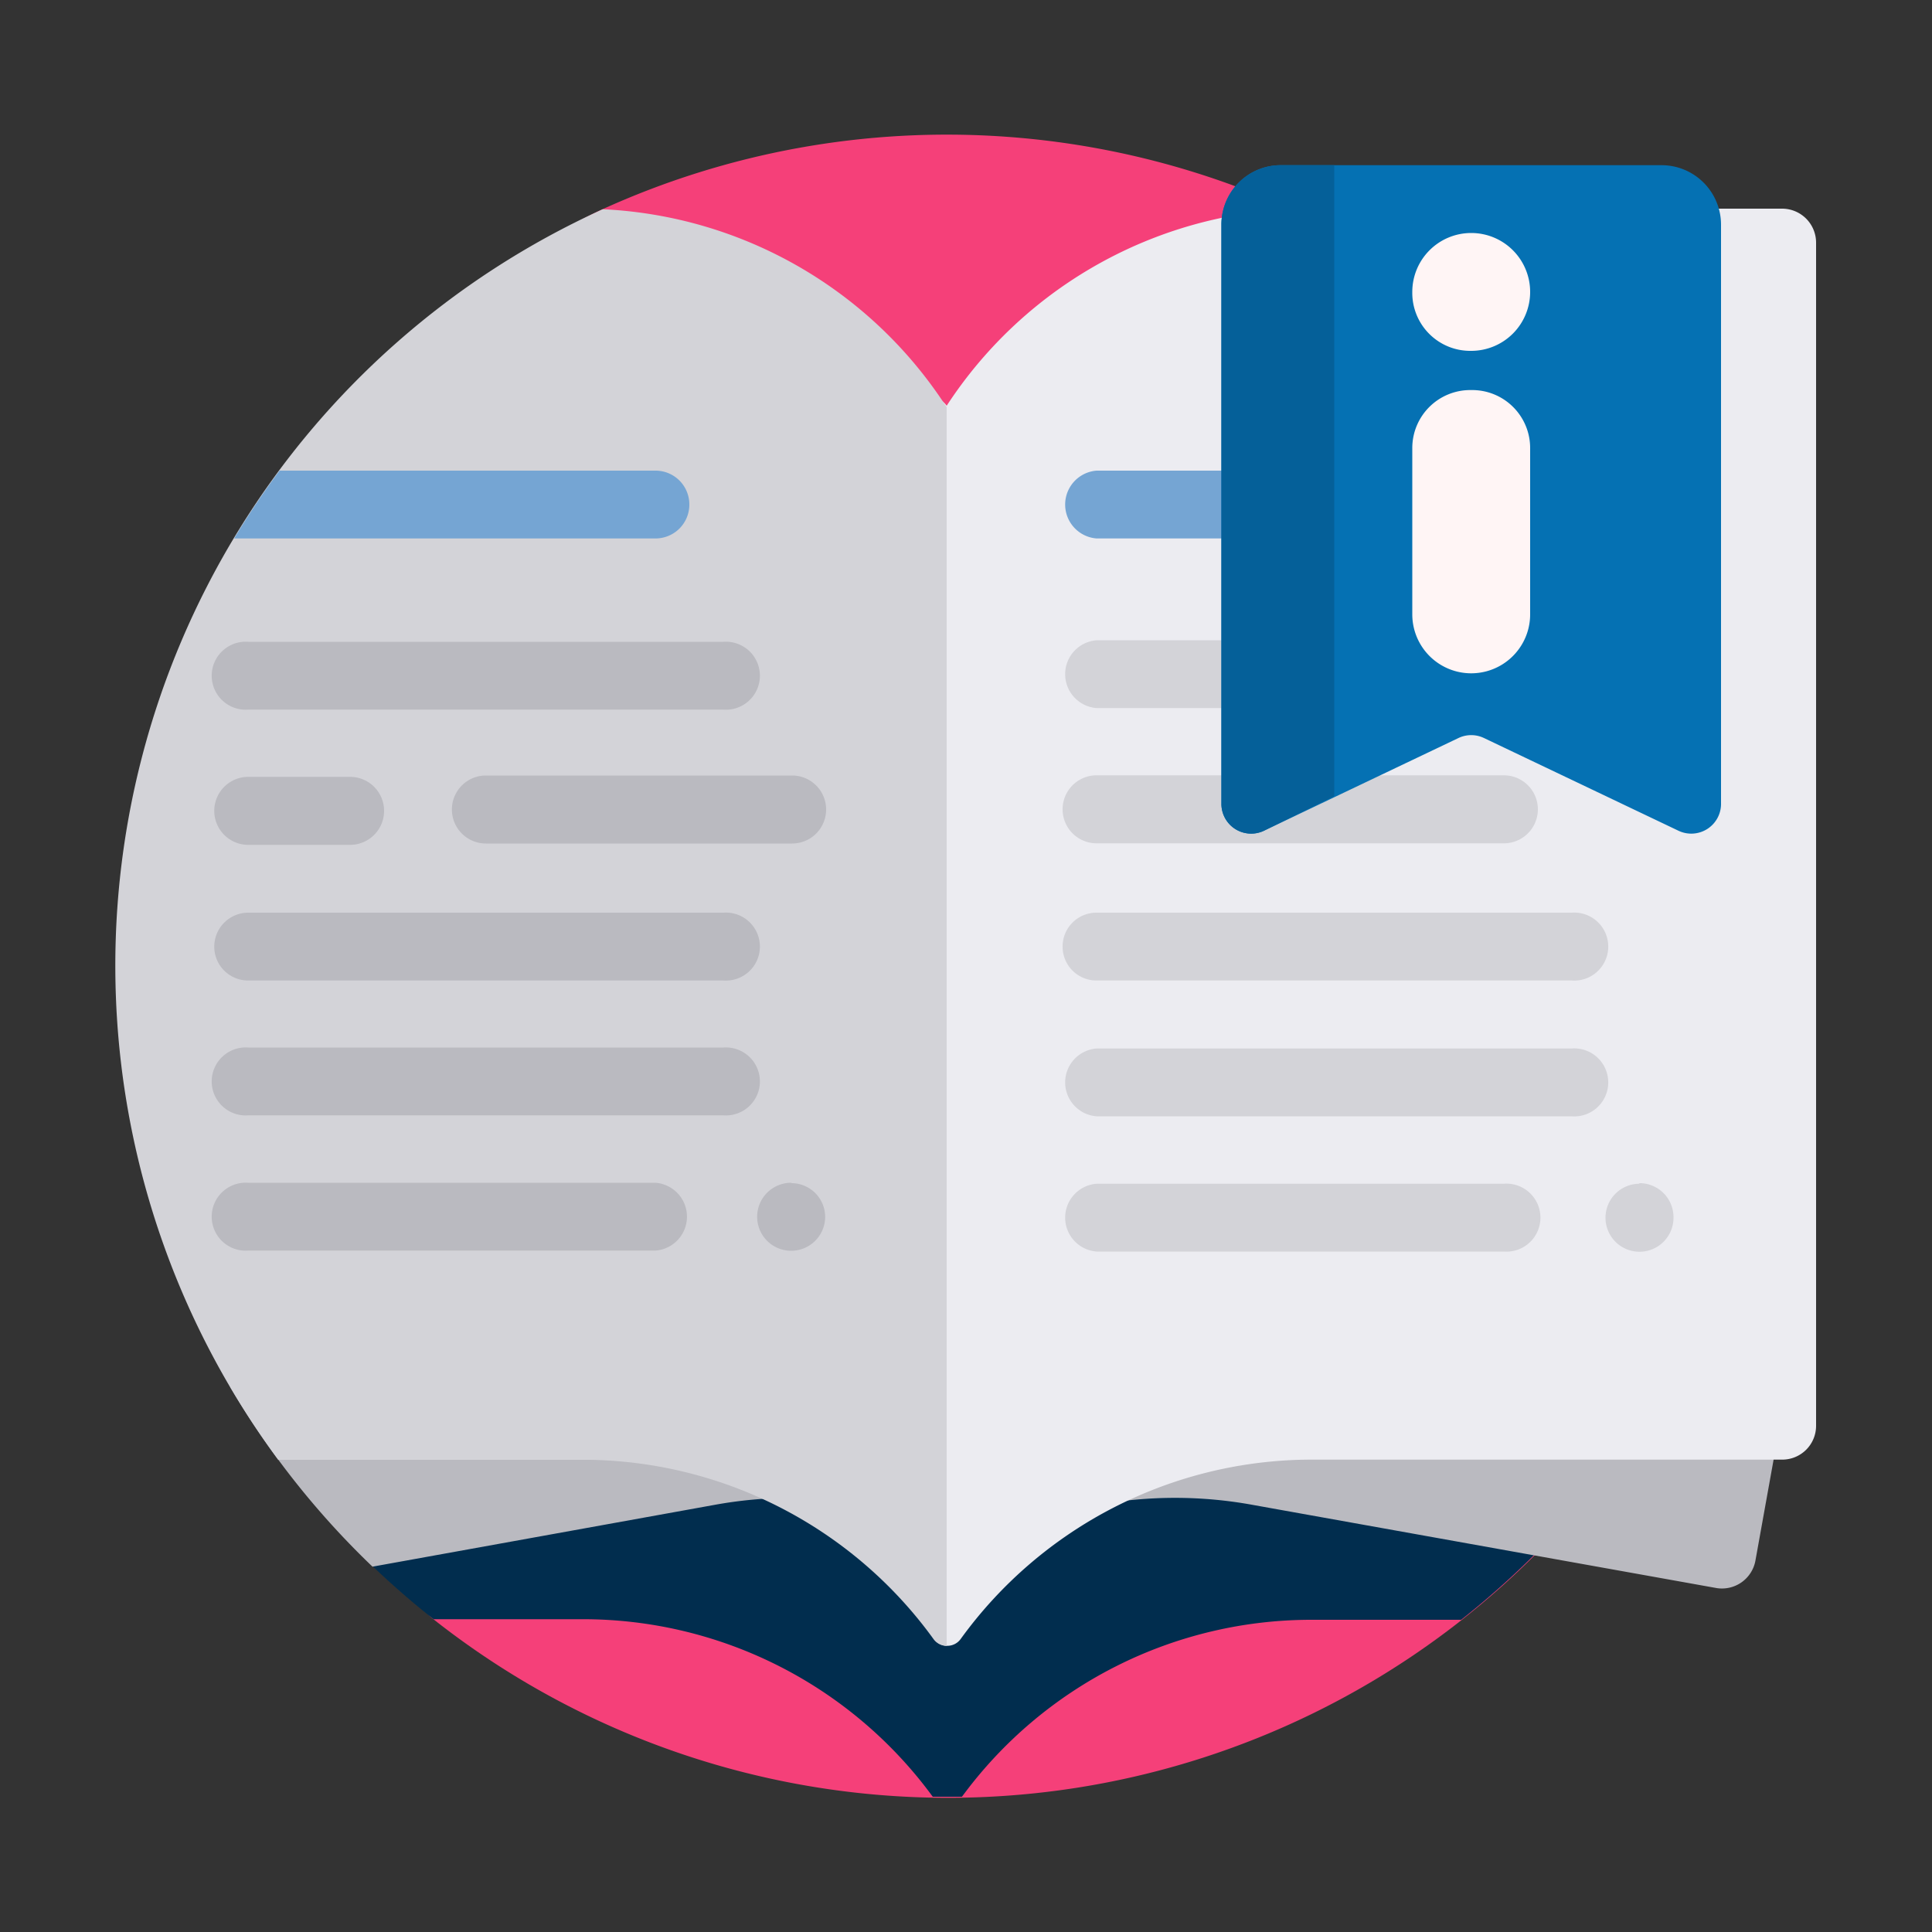 <svg xmlns="http://www.w3.org/2000/svg" viewBox="0 0 100 100"><rect x="0" y="0" width="100" height="100" fill="#333333" stroke="none"/><defs><style>.cls-1{fill:none;}.cls-2{fill:#f54079;}.cls-3{fill:#012d4e;}.cls-4{fill:#babac0;}.cls-5{fill:#ececf1;}.cls-6{fill:#d3d3d8;}.cls-7{fill:#75a5d3;}.cls-8{fill:#0571b3;}.cls-9{fill:#056099;}.cls-10{fill:#fff5f5;}</style></defs><g id="圖層_2" data-name="圖層 2"><g id="icon-step"><rect class="cls-1" width="100" height="100"/><path class="cls-2" d="M92.07,50a43,43,0,0,1-69.65,33.8,2.06,2.06,0,0,1-.79-1.62V25.68A16.29,16.29,0,0,1,31.1,10.87,43.06,43.06,0,0,1,92.07,50Z"/><path class="cls-3" d="M85.07,73.54a43.66,43.66,0,0,1-9.44,10.3H67.92A22.43,22.43,0,0,0,49.79,93H48.28a22.43,22.43,0,0,0-18.13-9.19H22.44c-1.1-.87-2.17-1.8-3.18-2.77a4.38,4.38,0,0,1,3.06-7.53Z"/><path class="cls-4" d="M92.48,71.78l-1.62,9a1.76,1.76,0,0,1-2,1.42L64.88,77.9a22.37,22.37,0,0,0-8.12,0V71.78Zm-73.2,9.31L36.94,77.9a22.37,22.37,0,0,1,8.12,0V71.78H11.91A43.2,43.2,0,0,0,19.28,81.09Z"/><path class="cls-5" d="M94,12.56V73.8a1.75,1.75,0,0,1-1.76,1.75H67.92a22.43,22.43,0,0,0-18.2,9.29.85.85,0,0,1-1.37,0l0,0a10.56,10.56,0,0,1-2-6.2V21.86A1.47,1.47,0,0,1,49,21l0,0A22.49,22.49,0,0,1,67.92,10.8H92.24A1.76,1.76,0,0,1,94,12.56Z"/><path class="cls-6" d="M49,21.08V85.19a.85.85,0,0,1-.68-.35,22.42,22.42,0,0,0-17.77-9.28H14.4A43,43,0,0,1,31.2,10.83,22.44,22.44,0,0,1,49,21.08Z"/><path class="cls-4" d="M11.09,49a1.76,1.76,0,0,1,1.76-1.76H37.44a1.76,1.76,0,1,1,0,3.51H12.85A1.75,1.75,0,0,1,11.09,49Zm1.76-5.27h5.27a1.76,1.76,0,1,0,0-3.52H12.85a1.76,1.76,0,0,0,0,3.52Zm0-7H37.44a1.76,1.76,0,1,0,0-3.51H12.85a1.76,1.76,0,1,0,0,3.51ZM37.44,54.22H12.85a1.76,1.76,0,1,0,0,3.51H37.44a1.76,1.76,0,1,0,0-3.51Zm-3.51,7H12.85a1.76,1.76,0,1,0,0,3.51H33.93a1.76,1.76,0,0,0,0-3.51Zm7-21.08H25.15a1.76,1.76,0,1,0,0,3.52H41a1.76,1.76,0,0,0,0-3.52Zm0,21.08A1.76,1.76,0,1,0,42.71,63,1.75,1.75,0,0,0,41,61.24Z"/><path class="cls-7" d="M35.68,26.11a1.75,1.75,0,0,1-1.75,1.76H12.12a42.07,42.07,0,0,1,2.35-3.51H33.93A1.75,1.75,0,0,1,35.68,26.11Zm47.43,0a1.75,1.75,0,0,0-1.76-1.75H56.76a1.76,1.76,0,0,0,0,3.51H81.35A1.76,1.76,0,0,0,83.11,26.11Z"/><path class="cls-6" d="M55,49a1.75,1.75,0,0,1,1.75-1.76H81.35a1.76,1.76,0,1,1,0,3.51H56.76A1.75,1.75,0,0,1,55,49Zm26.34,5.27H56.76a1.76,1.76,0,0,0,0,3.51H81.35a1.76,1.76,0,1,0,0-3.51Zm-3.51,7H56.76a1.76,1.76,0,0,0,0,3.51H77.84a1.76,1.76,0,1,0,0-3.51Zm7,0A1.76,1.76,0,1,0,86.62,63,1.76,1.76,0,0,0,84.87,61.24ZM56.76,36.65H81.35a1.76,1.76,0,1,0,0-3.51H56.76a1.76,1.76,0,0,0,0,3.51Zm0,7H77.84a1.76,1.76,0,1,0,0-3.52H56.76a1.76,1.76,0,0,0,0,3.52Z"/><path class="cls-8" d="M86.88,43l-10.07-4.8a1.53,1.53,0,0,0-1.32,0L65.42,43a1.54,1.54,0,0,1-2.2-1.39V11.63A3.07,3.07,0,0,1,66.3,8.55H86a3.08,3.08,0,0,1,3.08,3.08V41.56A1.54,1.54,0,0,1,86.88,43Z"/><path class="cls-9" d="M69.06,41.21,65.42,43a1.54,1.54,0,0,1-2.2-1.39V11.63A3.07,3.07,0,0,1,66.3,8.55h2.76Z"/><path class="cls-10" d="M73.1,15.11a3.05,3.05,0,1,1,3.05,3.05A3,3,0,0,1,73.1,15.11Zm3.05,5.08a3,3,0,0,0-3.05,3v8.61a3.05,3.05,0,0,0,6.1,0V23.24A3,3,0,0,0,76.15,20.19Z"/></g></g></svg>